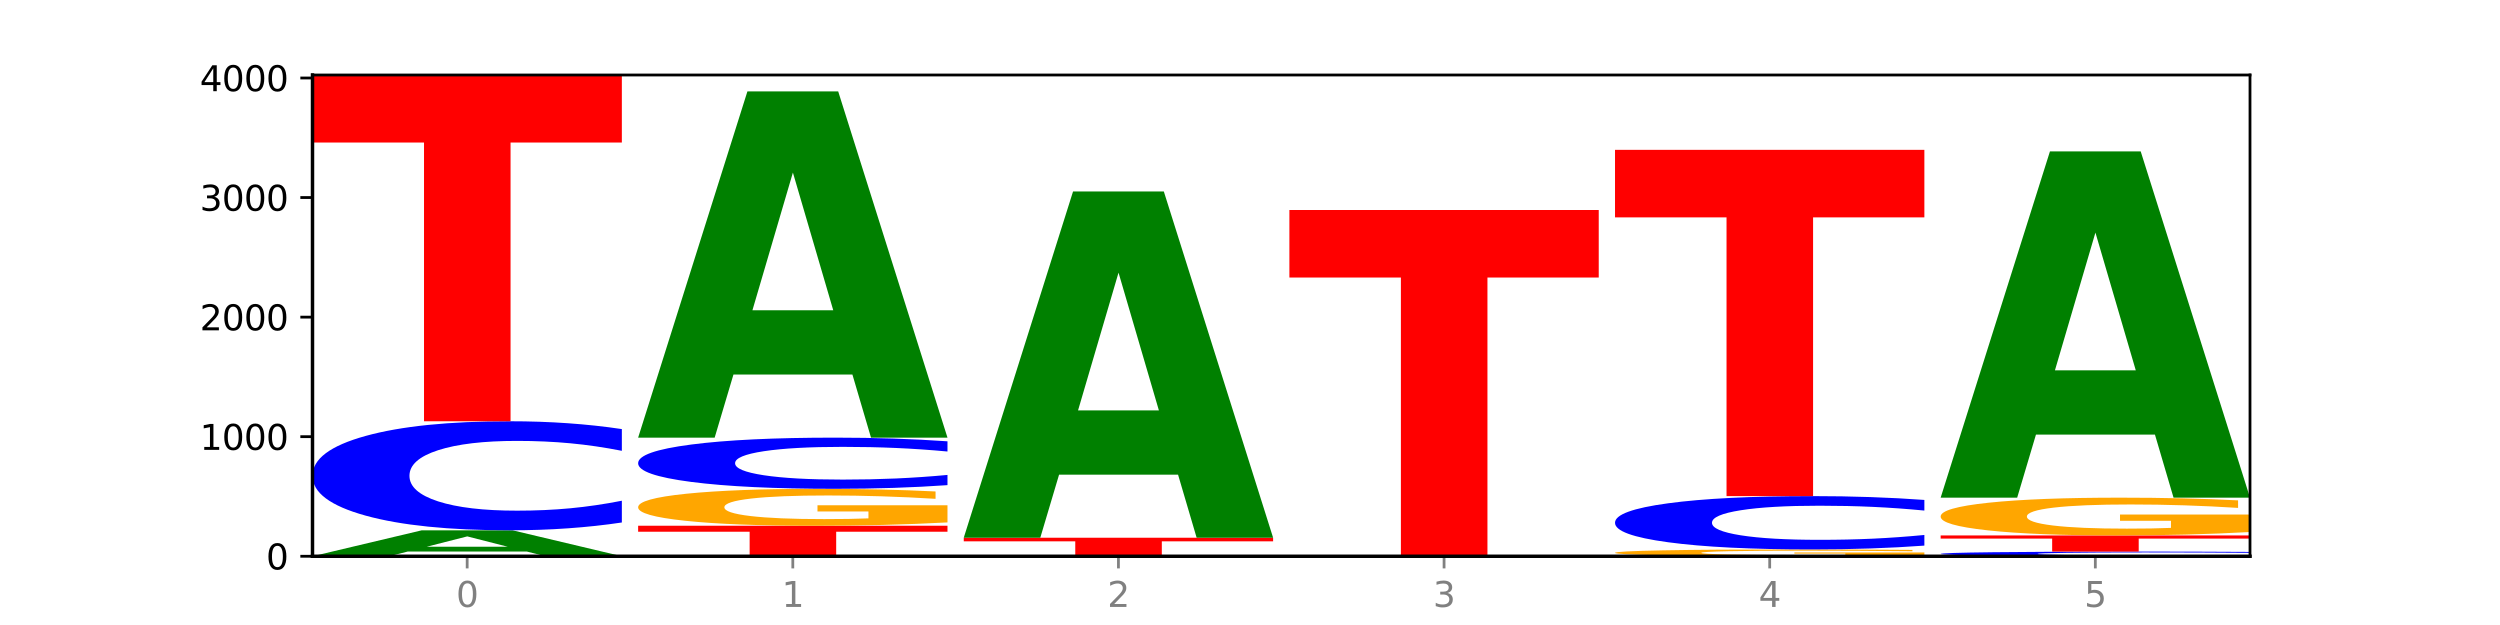<?xml version="1.0" encoding="utf-8" standalone="no"?>
<!DOCTYPE svg PUBLIC "-//W3C//DTD SVG 1.1//EN"
  "http://www.w3.org/Graphics/SVG/1.1/DTD/svg11.dtd">
<svg xmlns:xlink="http://www.w3.org/1999/xlink" width="720pt" height="180pt" viewBox="0 0 720 180" xmlns="http://www.w3.org/2000/svg" version="1.1">
 <defs>
  <style type="text/css">*{stroke-linejoin: round; stroke-linecap: butt}</style>
 </defs>
 <g id="figure_1">
  <g id="patch_1">
   <path d="M 0 180 
L 720 180 
L 720 0 
L 0 0 
z
" style="fill: #ffffff"/>
  </g>
  <g id="axes_1">
   <g id="patch_2">
    <path d="M 90 160.2 
L 648 160.2 
L 648 21.6 
L 90 21.6 
z
" style="fill: #ffffff"/>
   </g>
   <g id="line2d_1">
    <path d="M 90 160.2 
L 648 160.2 
" clip-path="url(#p0d127aa58d)" style="fill: none; stroke: #000000; stroke-width: 0.5; stroke-linecap: square"/>
   </g>
   <g id="patch_3">
    <path d="M 151.714 158.839 
L 117.451 158.839 
L 112.041 160.2 
L 90 160.2 
L 121.477 152.728 
L 147.616 152.728 
L 179.092 160.2 
L 157.07 160.2 
L 151.714 158.839 
z
M 122.916 157.452 
L 146.195 157.452 
L 134.574 154.48 
L 122.916 157.452 
z
" clip-path="url(#p0d127aa58d)" style="fill: #008000"/>
   </g>
   <g id="patch_4">
    <path d="M 179.092 150.477 
Q 171.64 151.592 163.582 152.157 
Q 155.523 152.728 146.746 152.728 
Q 120.573 152.728 105.286 148.498 
Q 90 144.268 90 137.035 
Q 90 129.776 105.286 125.553 
Q 120.573 121.323 146.746 121.323 
Q 155.523 121.323 163.582 121.894 
Q 171.64 122.458 179.092 123.574 
L 179.092 129.834 
Q 171.573 128.355 164.277 127.668 
Q 156.982 126.98 148.924 126.98 
Q 134.468 126.98 126.185 129.659 
Q 117.924 132.332 117.924 137.035 
Q 117.924 141.719 126.185 144.398 
Q 134.468 147.071 148.924 147.071 
Q 156.982 147.071 164.277 146.383 
Q 171.573 145.689 179.092 144.21 
L 179.092 150.477 
z
" clip-path="url(#p0d127aa58d)" style="fill: #0000ff"/>
   </g>
   <g id="patch_5">
    <path d="M 90 21.6 
L 179.092 21.6 
L 179.092 41.049 
L 147.04 41.049 
L 147.04 121.323 
L 122.115 121.323 
L 122.115 41.049 
L 90 41.049 
L 90 21.6 
z
" clip-path="url(#p0d127aa58d)" style="fill: #ff0000"/>
   </g>
   <g id="patch_6">
    <path d="M 183.782 151.419 
L 272.874 151.419 
L 272.874 153.132 
L 240.821 153.132 
L 240.821 160.2 
L 215.896 160.2 
L 215.896 153.132 
L 183.782 153.132 
L 183.782 151.419 
z
" clip-path="url(#p0d127aa58d)" style="fill: #ff0000"/>
   </g>
   <g id="patch_7">
    <path d="M 272.874 150.456 
Q 263.889 150.938 254.225 151.18 
Q 244.561 151.419 234.258 151.419 
Q 210.976 151.419 197.379 149.986 
Q 183.782 148.553 183.782 146.102 
Q 183.782 143.623 197.619 142.201 
Q 211.476 140.779 235.576 140.779 
Q 244.86 140.779 253.366 140.972 
Q 261.892 141.163 269.44 141.541 
L 269.44 143.663 
Q 261.653 143.177 253.945 142.937 
Q 246.238 142.695 238.491 142.695 
Q 224.155 142.695 216.388 143.579 
Q 208.62 144.46 208.62 146.102 
Q 208.62 147.729 216.108 148.617 
Q 223.596 149.503 237.373 149.503 
Q 241.127 149.503 244.341 149.452 
Q 247.556 149.399 250.112 149.289 
L 250.112 147.298 
L 235.436 147.298 
L 235.436 145.524 
L 272.874 145.524 
L 272.874 150.456 
z
" clip-path="url(#p0d127aa58d)" style="fill: #ffa600"/>
   </g>
   <g id="patch_8">
    <path d="M 272.874 139.722 
Q 265.422 140.246 257.363 140.511 
Q 249.305 140.779 240.528 140.779 
Q 214.354 140.779 199.068 138.794 
Q 183.782 136.809 183.782 133.414 
Q 183.782 130.008 199.068 128.026 
Q 214.354 126.041 240.528 126.041 
Q 249.305 126.041 257.363 126.309 
Q 265.422 126.573 272.874 127.097 
L 272.874 130.035 
Q 265.354 129.341 258.059 129.018 
Q 250.764 128.695 242.705 128.695 
Q 228.249 128.695 219.966 129.953 
Q 211.706 131.207 211.706 133.414 
Q 211.706 135.612 219.966 136.87 
Q 228.249 138.124 242.705 138.124 
Q 250.764 138.124 258.059 137.801 
Q 265.354 137.476 272.874 136.781 
L 272.874 139.722 
z
" clip-path="url(#p0d127aa58d)" style="fill: #0000ff"/>
   </g>
   <g id="patch_9">
    <path d="M 245.496 107.874 
L 211.232 107.874 
L 205.822 126.041 
L 183.782 126.041 
L 215.258 26.318 
L 241.397 26.318 
L 272.874 126.041 
L 250.851 126.041 
L 245.496 107.874 
z
M 216.697 89.366 
L 239.977 89.366 
L 228.355 49.699 
L 216.697 89.366 
z
" clip-path="url(#p0d127aa58d)" style="fill: #008000"/>
   </g>
   <g id="patch_10">
    <path d="M 277.563 154.863 
L 366.655 154.863 
L 366.655 155.904 
L 334.603 155.904 
L 334.603 160.2 
L 309.678 160.2 
L 309.678 155.904 
L 277.563 155.904 
L 277.563 154.863 
z
" clip-path="url(#p0d127aa58d)" style="fill: #ff0000"/>
   </g>
   <g id="patch_11">
    <path d="M 339.277 136.696 
L 305.014 136.696 
L 299.604 154.863 
L 277.563 154.863 
L 309.04 55.139 
L 335.179 55.139 
L 366.655 154.863 
L 344.633 154.863 
L 339.277 136.696 
z
M 310.479 118.188 
L 333.758 118.188 
L 322.137 78.521 
L 310.479 118.188 
z
" clip-path="url(#p0d127aa58d)" style="fill: #008000"/>
   </g>
   <g id="patch_12">
    <path d="M 371.345 60.477 
L 460.437 60.477 
L 460.437 79.926 
L 428.384 79.926 
L 428.384 160.2 
L 403.459 160.2 
L 403.459 79.926 
L 371.345 79.926 
L 371.345 60.477 
z
" clip-path="url(#p0d127aa58d)" style="fill: #ff0000"/>
   </g>
   <g id="patch_13">
    <path d="M 554.218 160.022 
Q 545.233 160.111 535.569 160.156 
Q 525.905 160.2 515.602 160.2 
Q 492.321 160.2 478.724 159.936 
Q 465.126 159.671 465.126 159.219 
Q 465.126 158.762 478.963 158.5 
Q 492.82 158.237 516.92 158.237 
Q 526.205 158.237 534.711 158.273 
Q 543.237 158.308 550.784 158.378 
L 550.784 158.769 
Q 542.997 158.68 535.29 158.635 
Q 527.583 158.591 519.835 158.591 
Q 505.499 158.591 497.732 158.754 
Q 489.965 158.916 489.965 159.219 
Q 489.965 159.519 497.453 159.683 
Q 504.94 159.846 518.717 159.846 
Q 522.471 159.846 525.686 159.837 
Q 528.9 159.827 531.456 159.807 
L 531.456 159.44 
L 516.78 159.44 
L 516.78 159.113 
L 554.218 159.113 
L 554.218 160.022 
z
" clip-path="url(#p0d127aa58d)" style="fill: #ffa600"/>
   </g>
   <g id="patch_14">
    <path d="M 554.218 157.136 
Q 546.766 157.682 538.708 157.958 
Q 530.649 158.237 521.872 158.237 
Q 495.699 158.237 480.413 156.169 
Q 465.126 154.1 465.126 150.563 
Q 465.126 147.013 480.413 144.948 
Q 495.699 142.879 521.872 142.879 
Q 530.649 142.879 538.708 143.158 
Q 546.766 143.434 554.218 143.98 
L 554.218 147.042 
Q 546.699 146.318 539.403 145.982 
Q 532.108 145.646 524.05 145.646 
Q 509.594 145.646 501.311 146.956 
Q 493.05 148.263 493.05 150.563 
Q 493.05 152.854 501.311 154.164 
Q 509.594 155.471 524.05 155.471 
Q 532.108 155.471 539.403 155.135 
Q 546.699 154.795 554.218 154.072 
L 554.218 157.136 
z
" clip-path="url(#p0d127aa58d)" style="fill: #0000ff"/>
   </g>
   <g id="patch_15">
    <path d="M 465.126 43.156 
L 554.218 43.156 
L 554.218 62.605 
L 522.166 62.605 
L 522.166 142.879 
L 497.241 142.879 
L 497.241 62.605 
L 465.126 62.605 
L 465.126 43.156 
z
" clip-path="url(#p0d127aa58d)" style="fill: #ff0000"/>
   </g>
   <g id="patch_16">
    <path d="M 648 160.104 
Q 640.548 160.151 632.489 160.176 
Q 624.431 160.2 615.654 160.2 
Q 589.48 160.2 574.194 160.019 
Q 558.908 159.838 558.908 159.529 
Q 558.908 159.219 574.194 159.038 
Q 589.48 158.857 615.654 158.857 
Q 624.431 158.857 632.489 158.881 
Q 640.548 158.906 648 158.953 
L 648 159.221 
Q 640.48 159.158 633.185 159.128 
Q 625.89 159.099 617.831 159.099 
Q 603.375 159.099 595.092 159.214 
Q 586.832 159.328 586.832 159.529 
Q 586.832 159.729 595.092 159.844 
Q 603.375 159.958 617.831 159.958 
Q 625.89 159.958 633.185 159.929 
Q 640.48 159.899 648 159.836 
L 648 160.104 
z
" clip-path="url(#p0d127aa58d)" style="fill: #0000ff"/>
   </g>
   <g id="patch_17">
    <path d="M 558.908 154.208 
L 648 154.208 
L 648 155.115 
L 615.947 155.115 
L 615.947 158.857 
L 591.022 158.857 
L 591.022 155.115 
L 558.908 155.115 
L 558.908 154.208 
z
" clip-path="url(#p0d127aa58d)" style="fill: #ff0000"/>
   </g>
   <g id="patch_18">
    <path d="M 648 153.224 
Q 639.015 153.716 629.351 153.963 
Q 619.687 154.208 609.384 154.208 
Q 586.103 154.208 572.505 152.743 
Q 558.908 151.277 558.908 148.771 
Q 558.908 146.236 572.745 144.781 
Q 586.602 143.327 610.702 143.327 
Q 619.986 143.327 628.492 143.525 
Q 637.018 143.72 644.566 144.107 
L 644.566 146.276 
Q 636.779 145.779 629.071 145.534 
Q 621.364 145.287 613.617 145.287 
Q 599.281 145.287 591.514 146.191 
Q 583.746 147.092 583.746 148.771 
Q 583.746 150.434 591.234 151.342 
Q 598.722 152.248 612.499 152.248 
Q 616.253 152.248 619.467 152.197 
Q 622.682 152.143 625.238 152.03 
L 625.238 149.994 
L 610.562 149.994 
L 610.562 148.18 
L 648 148.18 
L 648 153.224 
z
" clip-path="url(#p0d127aa58d)" style="fill: #ffa600"/>
   </g>
   <g id="patch_19">
    <path d="M 620.622 125.161 
L 586.358 125.161 
L 580.948 143.327 
L 558.908 143.327 
L 590.384 43.604 
L 616.523 43.604 
L 648 143.327 
L 625.977 143.327 
L 620.622 125.161 
z
M 591.823 106.652 
L 615.103 106.652 
L 603.481 66.985 
L 591.823 106.652 
z
" clip-path="url(#p0d127aa58d)" style="fill: #008000"/>
   </g>
   <g id="matplotlib.axis_1">
    <g id="xtick_1">
     <g id="line2d_2">
      <defs>
       <path id="mcccd91b81d" d="M 0 0 
L 0 3.5 
" style="stroke: #808080; stroke-width: 0.8"/>
      </defs>
      <g>
       <use xlink:href="#mcccd91b81d" x="134.546" y="160.2" style="fill: #808080; stroke: #808080; stroke-width: 0.8"/>
      </g>
     </g>
     <g id="text_1">
      <!-- 0 -->
      <g style="fill: #808080" transform="translate(131.365 174.798) scale(0.1 -0.1)">
       <defs>
        <path id="DejaVuSans-30" d="M 2034 4250 
Q 1547 4250 1301 3770 
Q 1056 3291 1056 2328 
Q 1056 1369 1301 889 
Q 1547 409 2034 409 
Q 2525 409 2770 889 
Q 3016 1369 3016 2328 
Q 3016 3291 2770 3770 
Q 2525 4250 2034 4250 
z
M 2034 4750 
Q 2819 4750 3233 4129 
Q 3647 3509 3647 2328 
Q 3647 1150 3233 529 
Q 2819 -91 2034 -91 
Q 1250 -91 836 529 
Q 422 1150 422 2328 
Q 422 3509 836 4129 
Q 1250 4750 2034 4750 
z
" transform="scale(0.016)"/>
       </defs>
       <use xlink:href="#DejaVuSans-30"/>
      </g>
     </g>
    </g>
    <g id="xtick_2">
     <g id="line2d_3">
      <g>
       <use xlink:href="#mcccd91b81d" x="228.328" y="160.2" style="fill: #808080; stroke: #808080; stroke-width: 0.8"/>
      </g>
     </g>
     <g id="text_2">
      <!-- 1 -->
      <g style="fill: #808080" transform="translate(225.146 174.798) scale(0.1 -0.1)">
       <defs>
        <path id="DejaVuSans-31" d="M 794 531 
L 1825 531 
L 1825 4091 
L 703 3866 
L 703 4441 
L 1819 4666 
L 2450 4666 
L 2450 531 
L 3481 531 
L 3481 0 
L 794 0 
L 794 531 
z
" transform="scale(0.016)"/>
       </defs>
       <use xlink:href="#DejaVuSans-31"/>
      </g>
     </g>
    </g>
    <g id="xtick_3">
     <g id="line2d_4">
      <g>
       <use xlink:href="#mcccd91b81d" x="322.109" y="160.2" style="fill: #808080; stroke: #808080; stroke-width: 0.8"/>
      </g>
     </g>
     <g id="text_3">
      <!-- 2 -->
      <g style="fill: #808080" transform="translate(318.928 174.798) scale(0.1 -0.1)">
       <defs>
        <path id="DejaVuSans-32" d="M 1228 531 
L 3431 531 
L 3431 0 
L 469 0 
L 469 531 
Q 828 903 1448 1529 
Q 2069 2156 2228 2338 
Q 2531 2678 2651 2914 
Q 2772 3150 2772 3378 
Q 2772 3750 2511 3984 
Q 2250 4219 1831 4219 
Q 1534 4219 1204 4116 
Q 875 4013 500 3803 
L 500 4441 
Q 881 4594 1212 4672 
Q 1544 4750 1819 4750 
Q 2544 4750 2975 4387 
Q 3406 4025 3406 3419 
Q 3406 3131 3298 2873 
Q 3191 2616 2906 2266 
Q 2828 2175 2409 1742 
Q 1991 1309 1228 531 
z
" transform="scale(0.016)"/>
       </defs>
       <use xlink:href="#DejaVuSans-32"/>
      </g>
     </g>
    </g>
    <g id="xtick_4">
     <g id="line2d_5">
      <g>
       <use xlink:href="#mcccd91b81d" x="415.891" y="160.2" style="fill: #808080; stroke: #808080; stroke-width: 0.8"/>
      </g>
     </g>
     <g id="text_4">
      <!-- 3 -->
      <g style="fill: #808080" transform="translate(412.71 174.798) scale(0.1 -0.1)">
       <defs>
        <path id="DejaVuSans-33" d="M 2597 2516 
Q 3050 2419 3304 2112 
Q 3559 1806 3559 1356 
Q 3559 666 3084 287 
Q 2609 -91 1734 -91 
Q 1441 -91 1130 -33 
Q 819 25 488 141 
L 488 750 
Q 750 597 1062 519 
Q 1375 441 1716 441 
Q 2309 441 2620 675 
Q 2931 909 2931 1356 
Q 2931 1769 2642 2001 
Q 2353 2234 1838 2234 
L 1294 2234 
L 1294 2753 
L 1863 2753 
Q 2328 2753 2575 2939 
Q 2822 3125 2822 3475 
Q 2822 3834 2567 4026 
Q 2313 4219 1838 4219 
Q 1578 4219 1281 4162 
Q 984 4106 628 3988 
L 628 4550 
Q 988 4650 1302 4700 
Q 1616 4750 1894 4750 
Q 2613 4750 3031 4423 
Q 3450 4097 3450 3541 
Q 3450 3153 3228 2886 
Q 3006 2619 2597 2516 
z
" transform="scale(0.016)"/>
       </defs>
       <use xlink:href="#DejaVuSans-33"/>
      </g>
     </g>
    </g>
    <g id="xtick_5">
     <g id="line2d_6">
      <g>
       <use xlink:href="#mcccd91b81d" x="509.672" y="160.2" style="fill: #808080; stroke: #808080; stroke-width: 0.8"/>
      </g>
     </g>
     <g id="text_5">
      <!-- 4 -->
      <g style="fill: #808080" transform="translate(506.491 174.798) scale(0.1 -0.1)">
       <defs>
        <path id="DejaVuSans-34" d="M 2419 4116 
L 825 1625 
L 2419 1625 
L 2419 4116 
z
M 2253 4666 
L 3047 4666 
L 3047 1625 
L 3713 1625 
L 3713 1100 
L 3047 1100 
L 3047 0 
L 2419 0 
L 2419 1100 
L 313 1100 
L 313 1709 
L 2253 4666 
z
" transform="scale(0.016)"/>
       </defs>
       <use xlink:href="#DejaVuSans-34"/>
      </g>
     </g>
    </g>
    <g id="xtick_6">
     <g id="line2d_7">
      <g>
       <use xlink:href="#mcccd91b81d" x="603.454" y="160.2" style="fill: #808080; stroke: #808080; stroke-width: 0.8"/>
      </g>
     </g>
     <g id="text_6">
      <!-- 5 -->
      <g style="fill: #808080" transform="translate(600.273 174.798) scale(0.1 -0.1)">
       <defs>
        <path id="DejaVuSans-35" d="M 691 4666 
L 3169 4666 
L 3169 4134 
L 1269 4134 
L 1269 2991 
Q 1406 3038 1543 3061 
Q 1681 3084 1819 3084 
Q 2600 3084 3056 2656 
Q 3513 2228 3513 1497 
Q 3513 744 3044 326 
Q 2575 -91 1722 -91 
Q 1428 -91 1123 -41 
Q 819 9 494 109 
L 494 744 
Q 775 591 1075 516 
Q 1375 441 1709 441 
Q 2250 441 2565 725 
Q 2881 1009 2881 1497 
Q 2881 1984 2565 2268 
Q 2250 2553 1709 2553 
Q 1456 2553 1204 2497 
Q 953 2441 691 2322 
L 691 4666 
z
" transform="scale(0.016)"/>
       </defs>
       <use xlink:href="#DejaVuSans-35"/>
      </g>
     </g>
    </g>
   </g>
   <g id="matplotlib.axis_2">
    <g id="ytick_1">
     <g id="line2d_8">
      <defs>
       <path id="m9296e62bd9" d="M 0 0 
L -3.5 0 
" style="stroke: #000000; stroke-width: 0.8"/>
      </defs>
      <g>
       <use xlink:href="#m9296e62bd9" x="90" y="160.2" style="stroke: #000000; stroke-width: 0.8"/>
      </g>
     </g>
     <g id="text_7">
      <!-- 0 -->
      <g transform="translate(76.638 163.999) scale(0.1 -0.1)">
       <use xlink:href="#DejaVuSans-30"/>
      </g>
     </g>
    </g>
    <g id="ytick_2">
     <g id="line2d_9">
      <g>
       <use xlink:href="#m9296e62bd9" x="90" y="125.765" style="stroke: #000000; stroke-width: 0.8"/>
      </g>
     </g>
     <g id="text_8">
      <!-- 1000 -->
      <g transform="translate(57.55 129.564) scale(0.1 -0.1)">
       <use xlink:href="#DejaVuSans-31"/>
       <use xlink:href="#DejaVuSans-30" x="63.623"/>
       <use xlink:href="#DejaVuSans-30" x="127.246"/>
       <use xlink:href="#DejaVuSans-30" x="190.869"/>
      </g>
     </g>
    </g>
    <g id="ytick_3">
     <g id="line2d_10">
      <g>
       <use xlink:href="#m9296e62bd9" x="90" y="91.33" style="stroke: #000000; stroke-width: 0.8"/>
      </g>
     </g>
     <g id="text_9">
      <!-- 2000 -->
      <g transform="translate(57.55 95.13) scale(0.1 -0.1)">
       <use xlink:href="#DejaVuSans-32"/>
       <use xlink:href="#DejaVuSans-30" x="63.623"/>
       <use xlink:href="#DejaVuSans-30" x="127.246"/>
       <use xlink:href="#DejaVuSans-30" x="190.869"/>
      </g>
     </g>
    </g>
    <g id="ytick_4">
     <g id="line2d_11">
      <g>
       <use xlink:href="#m9296e62bd9" x="90" y="56.896" style="stroke: #000000; stroke-width: 0.8"/>
      </g>
     </g>
     <g id="text_10">
      <!-- 3000 -->
      <g transform="translate(57.55 60.695) scale(0.1 -0.1)">
       <use xlink:href="#DejaVuSans-33"/>
       <use xlink:href="#DejaVuSans-30" x="63.623"/>
       <use xlink:href="#DejaVuSans-30" x="127.246"/>
       <use xlink:href="#DejaVuSans-30" x="190.869"/>
      </g>
     </g>
    </g>
    <g id="ytick_5">
     <g id="line2d_12">
      <g>
       <use xlink:href="#m9296e62bd9" x="90" y="22.461" style="stroke: #000000; stroke-width: 0.8"/>
      </g>
     </g>
     <g id="text_11">
      <!-- 4000 -->
      <g transform="translate(57.55 26.26) scale(0.1 -0.1)">
       <use xlink:href="#DejaVuSans-34"/>
       <use xlink:href="#DejaVuSans-30" x="63.623"/>
       <use xlink:href="#DejaVuSans-30" x="127.246"/>
       <use xlink:href="#DejaVuSans-30" x="190.869"/>
      </g>
     </g>
    </g>
   </g>
   <g id="patch_20">
    <path d="M 90 160.2 
L 90 21.6 
" style="fill: none; stroke: #000000; stroke-linejoin: miter; stroke-linecap: square"/>
   </g>
   <g id="patch_21">
    <path d="M 648 160.2 
L 648 21.6 
" style="fill: none; stroke: #000000; stroke-width: 0.8; stroke-linejoin: miter; stroke-linecap: square"/>
   </g>
   <g id="patch_22">
    <path d="M 90 160.2 
L 648 160.2 
" style="fill: none; stroke: #000000; stroke-linejoin: miter; stroke-linecap: square"/>
   </g>
   <g id="patch_23">
    <path d="M 90 21.6 
L 648 21.6 
" style="fill: none; stroke: #000000; stroke-width: 0.8; stroke-linejoin: miter; stroke-linecap: square"/>
   </g>
  </g>
 </g>
 <defs>
  <clipPath id="p0d127aa58d">
   <rect x="90" y="21.6" width="558" height="138.6"/>
  </clipPath>
 </defs>
</svg>

